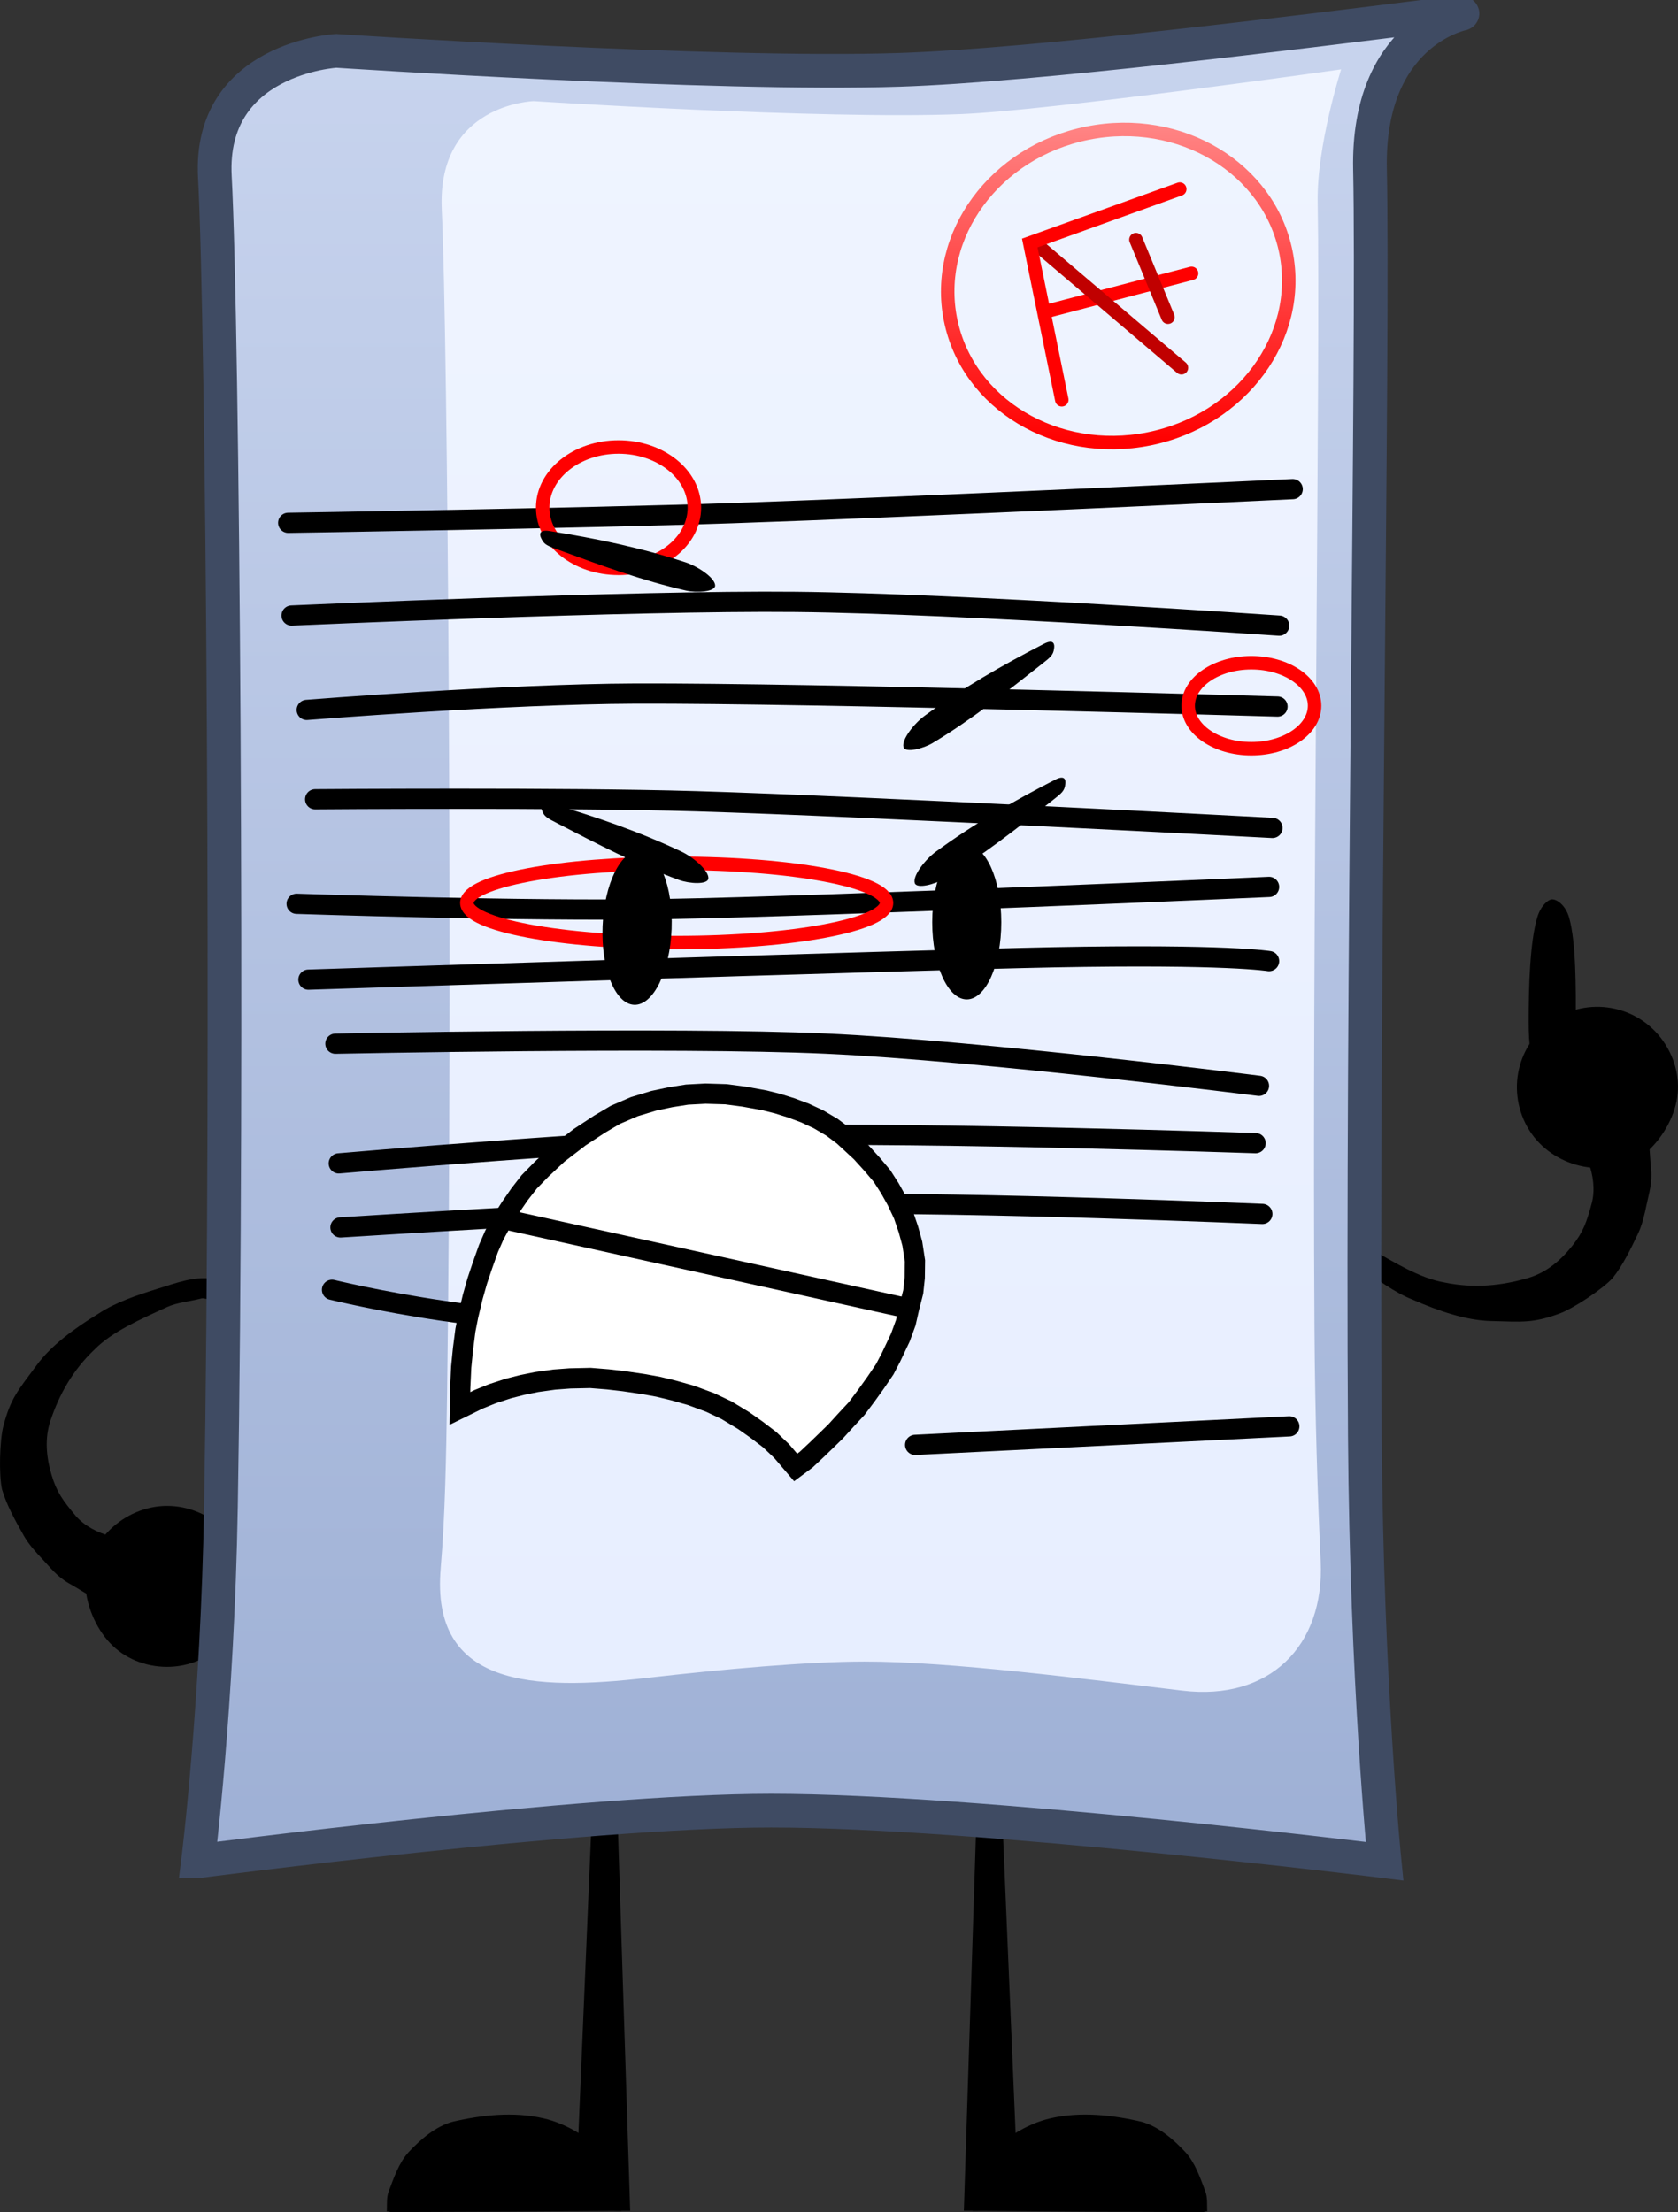 <svg version="1.1" xmlns="http://www.w3.org/2000/svg" xmlns:xlink="http://www.w3.org/1999/xlink" width="124.455" height="164.035" viewBox="0,0,124.455,164.035"><rect x="0" y="0" width="124.455" height="164.035" fill="#333333" stroke="none"/><defs><linearGradient x1="239.336" y1="98.493" x2="239.336" y2="235.542" gradientUnits="userSpaceOnUse" id="color-1"><stop offset="0" stop-color="#c8d4ee"/><stop offset="1" stop-color="#9eb0d5"/></linearGradient><linearGradient x1="243.823" y1="102.639" x2="243.823" y2="222.96" gradientUnits="userSpaceOnUse" id="color-2"><stop offset="0" stop-color="#eff4ff"/><stop offset="1" stop-color="#e7eeff"/></linearGradient><linearGradient x1="260.711" y1="107.095" x2="260.711" y2="130.315" gradientUnits="userSpaceOnUse" id="color-3"><stop offset="0" stop-color="#ff8383"/><stop offset="1" stop-color="#ff0000"/></linearGradient></defs><g transform="translate(-177.773,-97.496)"><g data-paper-data="{&quot;isPaintingLayer&quot;:true}" fill-rule="nonzero" stroke-linejoin="miter" stroke-miterlimit="10" stroke-dasharray="" stroke-dashoffset="0" style="mix-blend-mode: normal"><g data-paper-data="{&quot;index&quot;:null}" fill="#000000" stroke="none" stroke-width="0" stroke-linecap="round"><path d="M218.048,254.572c1.918,0.43 3.673,1.638 5.028,3.053c0.846,0.883 0.903,2.241 1.167,3.412c0.066,0.293 -0.2,0.301 -0.359,0.359c-0.241,0.088 0.526,0.046 -0.763,0.045c-5.157,0.054 -10.33,0.076 -15.488,0.09c-1.289,0.004 -0.737,0.003 -1.1,-0.045c-0.091,-0.012 -0.072,0.047 -0.067,-0.067c0.017,-0.456 -0.033,-0.972 0.135,-1.414c0.368,-0.967 0.743,-2.11 1.481,-2.918c0.868,-0.928 1.963,-1.886 3.232,-2.245c2.173,-0.511 4.536,-0.769 6.734,-0.269z"/><path d="M220.292,261.439l0.539,-4.758l-0.18,-0.449l1.077,-25.498l1.796,-0.09l0.988,30.796z"/></g><g fill="#000000" stroke="none" stroke-width="0" stroke-linecap="round"><path d="M262.459,254.841c1.269,0.359 2.364,1.316 3.232,2.245c0.739,0.808 1.114,1.951 1.481,2.918c0.168,0.442 0.118,0.958 0.135,1.414c0.004,0.114 0.023,0.055 -0.067,0.067c-0.363,0.048 0.19,0.048 -1.1,0.045c-5.157,-0.014 -10.33,-0.035 -15.488,-0.09c-1.289,0.001 -0.522,0.044 -0.763,-0.045c-0.159,-0.058 -0.425,-0.066 -0.359,-0.359c0.264,-1.171 0.322,-2.528 1.167,-3.412c1.355,-1.415 3.11,-2.622 5.028,-3.053c2.198,-0.499 4.561,-0.242 6.734,0.269z"/><path d="M249.261,261.439l0.988,-30.796l1.796,0.09l1.077,25.498l-0.18,0.449l0.539,4.758z"/></g><path d="M294.65,173.189c0,3.59 -0.691,4 -1.75,4c-1.059,0 -1.75,-0.327 -1.75,-3.917c0,-2.504 0.086,-5.935 0.649,-7.781c0.244,-0.8 0.781,-1.303 1.101,-1.303c0.354,0 1,0.438 1.26,1.377c0.517,1.87 0.49,5.233 0.49,7.623z" fill="#000000" stroke="none" stroke-width="0" stroke-linecap="butt"/><g fill="#000000" stroke="none" stroke-width="0" stroke-linecap="round"><path d="M299.121,179.77c0.948,-0.456 0.965,3.02 1.11,4.416c0.102,1.082 -0.165,1.807 -0.334,2.651c-0.154,0.757 -0.334,1.512 -0.636,2.146c-0.556,1.163 -1.117,2.33 -1.875,3.282c-0.734,0.813 -2.892,2.25 -3.948,2.638c-1.979,0.722 -2.734,0.616 -5.084,0.552c-1.796,-0.04 -3.808,-0.709 -5.8,-1.58c-1.333,-0.526 -2.717,-1.527 -4.029,-2.551c-1.014,-0.785 -2.286,-1.649 -2.866,-2.828l1.05,-0.735c0.35,-0.245 0.398,0.348 0.561,0.503c0.689,0.591 1.304,1.328 1.997,1.735c1.853,1.089 3.846,2.297 5.625,2.597c2.27,0.473 4.334,0.223 6.233,-0.335c1.33,-0.391 2.391,-1.289 3.248,-2.363c0.824,-1.035 1.082,-1.769 1.468,-3.217c0.244,-0.941 0.099,-2.086 -0.257,-2.99c-0.356,-0.904 -1.456,-1.178 -1.074,-1.727z"/><path d="M291.355,181.547c-0.926,-1.323 -1.252,-2.955 -0.987,-4.459c0.265,-1.505 1.104,-2.908 2.453,-3.853c1.349,-0.944 2.955,-1.252 4.459,-0.987c1.505,0.265 2.908,1.104 3.853,2.453c0.944,1.349 1.291,2.969 0.987,4.459c-0.319,1.564 -1.325,3.13 -2.615,4.099c-1.214,0.785 -2.889,1.014 -4.298,0.74c-1.493,-0.29 -2.926,-1.13 -3.853,-2.453z"/></g><g fill="#000000" stroke="none" stroke-width="0" stroke-linecap="round"><path d="M187.166,216.547c-0.17,1.039 -3.028,-0.942 -4.254,-1.623c-0.945,-0.537 -1.385,-1.171 -1.98,-1.794c-0.531,-0.56 -1.047,-1.14 -1.393,-1.752c-0.633,-1.122 -1.268,-2.252 -1.613,-3.418c-0.245,-1.068 -0.184,-3.66 0.103,-4.747c0.543,-2.035 1.063,-2.593 2.463,-4.481c1.063,-1.448 2.765,-2.713 4.62,-3.845c1.195,-0.79 2.809,-1.35 4.4,-1.837c1.225,-0.38 2.662,-0.927 3.96,-0.726v1.282c0,0.427 -0.513,0.126 -0.733,0.171c-0.879,0.225 -1.835,0.307 -2.567,0.641c-1.955,0.894 -4.088,1.833 -5.354,3.119c-1.689,1.588 -2.668,3.422 -3.3,5.298c-0.442,1.313 -0.316,2.698 0.073,4.016c0.375,1.269 0.828,1.901 1.793,3.048c0.631,0.74 1.652,1.277 2.597,1.504c0.945,0.227 1.8,-0.517 2.03,0.111z"/><path d="M190.164,209.166c1.615,0 3.139,0.669 4.219,1.749c1.08,1.08 1.749,2.572 1.749,4.219c0,1.647 -0.669,3.139 -1.749,4.219c-1.08,1.08 -2.572,1.749 -4.219,1.749c-1.647,0 -3.173,-0.645 -4.219,-1.749c-1.099,-1.158 -1.804,-2.88 -1.859,-4.493c0.053,-1.445 0.826,-2.948 1.859,-3.945c1.094,-1.057 2.604,-1.749 4.219,-1.749z"/></g><g><path d="M192.446,235.542c0,0 1.448,-11.545 1.698,-26.268c0.563,-33.21 0.139,-87.701 -0.451,-98.637c-0.476,-8.832 9.004,-9.345 9.004,-9.345c0,0 28.029,1.86 41.78,1.407c10.098,-0.333 29.932,-2.828 38.78,-3.929c3.484,-0.433 2.94,-0.228 2.94,-0.228c0,0 -7.039,1.395 -6.828,11.528c0.275,13.21 -0.609,61.327 -0.382,93.968c0.127,18.259 1.46,31.504 1.46,31.504c0,0 -30.195,-3.75 -45.5,-3.75c-13.891,0 -42.5,3.75 -42.5,3.75z" fill="url(#color-1)" stroke="#000000" stroke-width="0" stroke-linecap="butt"/><path d="M192.461,235.517c0,0 1.448,-11.545 1.698,-26.268c0.563,-33.21 0.139,-87.701 -0.451,-98.637c-0.476,-8.832 9.004,-9.345 9.004,-9.345c0,0 28.029,1.86 41.78,1.407c10.098,-0.333 29.932,-2.828 38.78,-3.929c3.484,-0.433 2.94,-0.228 2.94,-0.228c0,0 -7.039,1.395 -6.828,11.528c0.275,13.21 -0.609,61.327 -0.382,93.968c0.127,18.259 1.46,31.504 1.46,31.504c0,0 -30.195,-3.75 -45.5,-3.75c-13.891,0 -42.5,3.75 -42.5,3.75z" fill="none" stroke="#3f4b63" stroke-width="2.5" stroke-linecap="butt"/><path d="M210.457,213.788c0.321,-3.702 0.411,-8.196 0.478,-13.075c0.408,-29.52 0.056,-77.956 -0.397,-87.676c-0.366,-7.851 6.822,-8.042 6.822,-8.042c0,0 21.254,1.372 31.681,0.963c6.575,-0.258 28.201,-3.318 28.201,-3.318c0,0 -1.816,5.691 -1.739,9.855c0.216,11.742 -0.428,54.512 -0.237,83.526c0.044,6.674 0.242,12.594 0.46,17.252c0.295,6.31 -3.82,10.364 -10.246,9.594c-7.511,-0.899 -17.242,-2.16 -23.591,-2.156c-4.271,0.003 -10.378,0.554 -16.128,1.209c-8.43,0.96 -16.067,0.685 -15.302,-8.131z" fill="url(#color-2)" stroke="#000000" stroke-width="0" stroke-linecap="butt"/><path d="M273.649,133.767c0,0 -28.513,1.344 -41.615,1.784c-11.529,0.387 -32.885,0.716 -32.885,0.716" fill="none" stroke="#000000" stroke-width="1.5" stroke-linecap="round"/><path d="M199.399,143.142c0,0 25.381,-1.136 37.374,-1.013c12.41,0.127 35.876,1.763 35.876,1.763" fill="none" stroke="#000000" stroke-width="1.5" stroke-linecap="round"/><path d="M200.524,150.142c0,0 14.738,-1.178 24.376,-1.212c13.214,-0.046 47.624,0.962 47.624,0.962" fill="none" stroke="#000000" stroke-width="1.5" stroke-linecap="round"/><path d="M201.149,156.767c0,0 18.467,-0.147 28.253,0.146c12.971,0.388 42.747,1.979 42.747,1.979" fill="none" stroke="#000000" stroke-width="1.5" stroke-linecap="round"/><path d="M271.899,163.267c0,0 -31.932,1.418 -44.995,1.644c-10.332,0.179 -27.13,-0.394 -27.13,-0.394" fill="none" stroke="#000000" stroke-width="1.5" stroke-linecap="round"/><path d="M200.649,170.142c0,0 44.999,-1.46 55.257,-1.658c12.887,-0.249 15.993,0.283 15.993,0.283" fill="none" stroke="#000000" stroke-width="1.5" stroke-linecap="round"/><path d="M202.649,174.892c0,0 25.21,-0.515 36.364,-0.006c11.657,0.532 32.136,3.131 32.136,3.131" fill="none" stroke="#000000" stroke-width="1.5" stroke-linecap="round"/><path d="M202.899,183.767c0,0 21.009,-1.827 31.871,-2.067c11.737,-0.259 36.129,0.567 36.129,0.567" fill="none" stroke="#000000" stroke-width="1.5" stroke-linecap="round"/><path d="M203.024,188.517c0,0 24.352,-1.566 35.498,-1.729c11.625,-0.17 32.877,0.729 32.877,0.729" fill="none" stroke="#000000" stroke-width="1.5" stroke-linecap="round"/><path d="M225.399,195.142c-8.795,1.476 -23,-2 -23,-2" fill="none" stroke="#000000" stroke-width="1.5" stroke-linecap="round"/><path d="M245.649,204.642l27.75,-1.375" fill="none" stroke="#000000" stroke-width="1.5" stroke-linecap="round"/><path d="M273.152,116.217c1.252,6.262 -3.302,12.452 -10.174,13.826c-6.871,1.374 -13.456,-2.588 -14.709,-8.85c-1.252,-6.262 3.302,-12.452 10.174,-13.826c6.871,-1.374 13.456,2.588 14.709,8.85z" fill="none" stroke="url(#color-3)" stroke-width="1" stroke-linecap="butt"/><path d="M255.649,120.517l10.5,-2.75" fill="none" stroke="#ff0000" stroke-width="1" stroke-linecap="round"/><path d="M265.399,124.767l-10.875,-9.25" fill="none" stroke="#c00000" stroke-width="1" stroke-linecap="round"/><path d="M262.024,115.267l2.375,5.75" fill="none" stroke="#c00000" stroke-width="1" stroke-linecap="round"/><path d="M229.274,135.142c0,2.485 -2.518,4.5 -5.625,4.5c-3.107,0 -5.625,-2.015 -5.625,-4.5c0,-2.485 2.518,-4.5 5.625,-4.5c3.107,0 5.625,2.015 5.625,4.5z" fill="none" stroke="#ff0000" stroke-width="1" stroke-linecap="butt"/><path d="M243.524,164.455c0,1.622 -6.968,2.938 -15.562,2.938c-8.595,0 -15.562,-1.315 -15.562,-2.938c0,-1.622 6.968,-2.938 15.562,-2.938c8.595,0 15.562,1.315 15.562,2.938z" fill="none" stroke="#ff0000" stroke-width="1" stroke-linecap="butt"/><path d="M230.149,195.267c0,2.554 -3.526,4.625 -7.875,4.625c-4.349,0 -7.875,-2.071 -7.875,-4.625c0,-2.554 3.526,-4.625 7.875,-4.625c4.349,0 7.875,2.071 7.875,4.625z" fill="none" stroke="#ff0000" stroke-width="1" stroke-linecap="butt"/><path d="M275.274,149.83c0,1.76 -2.099,3.188 -4.688,3.188c-2.589,0 -4.688,-1.427 -4.688,-3.188c0,-1.76 2.099,-3.188 4.688,-3.188c2.589,0 4.688,1.427 4.688,3.188z" fill="none" stroke="#ff0000" stroke-width="1" stroke-linecap="butt"/><path d="M256.524,127.142l-2.375,-11.625l11.125,-4" fill="none" stroke="#ff0000" stroke-width="1" stroke-linecap="round"/></g><g stroke-linecap="round"><path d="M240.011,181.822l1.282,1.185l0.822,0.905l0.695,0.825l0.561,0.876l0.497,0.888l0.486,1.035l0.359,1.059l0.28,1.022l0.19,1.235l-0.016,1.222l-0.108,1.017l-0.293,1.144l-0.242,1.069l-0.396,1.085l-0.668,1.412l-0.456,0.873l-0.666,0.979l-0.642,0.896l-0.721,0.963l-0.773,0.829l-0.737,0.809l-0.619,0.603l-0.742,0.718l-0.773,0.724l-0.758,0.564l-1.013,-1.184l-0.873,-0.83l-0.936,-0.713l-0.924,-0.65l-1.253,-0.758l-1.189,-0.56l-1.383,-0.51l-1.248,-0.352l-1.093,-0.264l-1.053,-0.193l-1.437,-0.211l-1.16,-0.133l-1.259,-0.101l-1.476,0.032l-1.131,0.084l-1.277,0.178l-1.048,0.213l-1,0.256l-1.154,0.377l-0.98,0.396l-1.355,0.664l0.023,-1.459l0.07,-1.521l0.13,-1.309l0.174,-1.357l0.202,-1.035l0.324,-1.359l0.325,-1.15l0.38,-1.134l0.435,-1.223l0.42,-0.958l0.622,-1.141l0.539,-0.85l0.658,-0.951l0.705,-0.908l0.883,-0.902l1.18,-1.103l1.567,-1.203l1.433,-0.942l1.149,-0.678l1.363,-0.587l1.407,-0.425l1.21,-0.257l1.19,-0.187l1.337,-0.071l1.484,0.045l1.298,0.172l1.481,0.269l0.95,0.238l0.962,0.302l1.002,0.373l0.979,0.456l0.975,0.575z" fill="#ffffff" stroke="#ffffff" stroke-width="0"/><path d="M240.321,181.716l1.317,1.217l0.844,0.93l0.714,0.847l0.576,0.901l0.511,0.913l0.499,1.063l0.369,1.088l0.288,1.05l0.195,1.27l-0.016,1.256l-0.111,1.045l-0.301,1.176l-0.249,1.098l-0.407,1.115l-0.687,1.451l-0.469,0.898l-0.684,1.006l-0.66,0.921l-0.741,0.99l-0.794,0.852l-0.758,0.832l-0.636,0.62l-0.762,0.738l-0.794,0.744l-0.779,0.58l-1.04,-1.216l-0.897,-0.853l-0.962,-0.733l-0.949,-0.668l-1.287,-0.779l-1.221,-0.576l-1.42,-0.524l-1.282,-0.362l-1.123,-0.271l-1.082,-0.198l-1.476,-0.217l-1.191,-0.137l-1.293,-0.104l-1.516,0.033l-1.162,0.087l-1.312,0.183l-1.077,0.219l-1.028,0.263l-1.186,0.388l-1.007,0.408l-1.392,0.683l0.024,-1.5l0.072,-1.563l0.134,-1.346l0.179,-1.395l0.208,-1.064l0.333,-1.397l0.334,-1.182l0.391,-1.166l0.447,-1.257l0.432,-0.985l0.639,-1.173l0.554,-0.874l0.676,-0.978l0.725,-0.933l0.908,-0.928l1.212,-1.134l1.61,-1.237l1.473,-0.968l1.181,-0.697l1.401,-0.604l1.446,-0.437l1.243,-0.264l1.223,-0.193l1.374,-0.073l1.524,0.046l1.334,0.177l1.521,0.276l0.976,0.245l0.989,0.31l1.03,0.383l1.005,0.468l1.002,0.59z" fill="none" stroke="#000000" stroke-width="1.5"/><path d="M244.985,194.488l-29.887,-6.596" fill="none" stroke="#000000" stroke-width="1.5"/></g><path d="M249.476,160.163c0.707,0 1.347,0.641 1.81,1.677c0.464,1.036 0.751,2.466 0.751,4.045c0,1.579 -0.287,3.009 -0.751,4.045c-0.464,1.036 -1.104,1.677 -1.81,1.677c-0.707,0 -1.347,-0.641 -1.81,-1.677c-0.464,-1.036 -0.751,-2.466 -0.751,-4.045c0,-1.579 0.287,-3.009 0.751,-4.045c0.464,-1.036 1.104,-1.677 1.81,-1.677z" fill="#000000" stroke="none" stroke-width="0" stroke-linecap="butt"/><path d="M247.174,160.661c2.781,-2.041 5.8,-3.779 8.864,-5.348c0.766,-0.392 0.79,0.088 0.746,0.346c-0.054,0.503 -0.289,0.669 -0.943,1.185c-2.618,2.062 -5.219,4.124 -8.057,5.824c-0.709,0.426 -2.029,0.757 -2.165,0.313c-0.169,-0.559 0.803,-1.768 1.555,-2.32z" fill="#000000" stroke="none" stroke-width="1.13" stroke-linecap="round"/><path d="M246.342,150.584c2.781,-2.041 5.8,-3.779 8.864,-5.348c0.766,-0.392 0.79,0.088 0.746,0.346c-0.054,0.503 -0.289,0.669 -0.943,1.185c-2.618,2.062 -5.219,4.124 -8.057,5.824c-0.709,0.426 -2.029,0.757 -2.165,0.313c-0.169,-0.559 0.803,-1.768 1.555,-2.32z" fill="#000000" stroke="none" stroke-width="1.13" stroke-linecap="round"/><path d="M226.988,162.316c0.424,1.053 0.657,2.493 0.597,4.07c-0.06,1.577 -0.401,2.996 -0.903,4.014c-0.502,1.018 -1.166,1.634 -1.873,1.607c-0.706,-0.027 -1.322,-0.692 -1.746,-1.744c-0.424,-1.053 -0.657,-2.493 -0.597,-4.07c0.06,-1.577 0.401,-2.996 0.903,-4.014c0.502,-1.018 1.166,-1.634 1.873,-1.607c0.706,0.027 1.322,0.692 1.746,1.744z" data-paper-data="{&quot;index&quot;:null}" fill="#000000" stroke="none" stroke-width="0" stroke-linecap="butt"/><path d="M230.311,162.648c-0.049,0.462 -1.408,0.386 -2.185,0.101c-3.108,-1.134 -6.052,-2.668 -9.012,-4.198c-0.74,-0.383 -1.002,-0.501 -1.15,-0.986c-0.091,-0.245 -0.158,-0.721 0.668,-0.48c3.305,0.962 6.598,2.099 9.714,3.578c0.842,0.4 2.025,1.403 1.965,1.985z" data-paper-data="{&quot;index&quot;:null}" fill="#000000" stroke="none" stroke-width="1.13" stroke-linecap="round"/><path d="M230.814,140.914c0.01,0.464 -1.348,0.561 -2.154,0.377c-3.226,-0.731 -6.341,-1.88 -9.471,-3.023c-0.782,-0.286 -1.057,-0.37 -1.265,-0.832c-0.122,-0.231 -0.248,-0.695 0.602,-0.561c3.4,0.536 6.81,1.247 10.089,2.319c0.886,0.29 2.187,1.136 2.2,1.72z" data-paper-data="{&quot;index&quot;:null}" fill="#000000" stroke="none" stroke-width="1.13" stroke-linecap="round"/></g></g></svg>